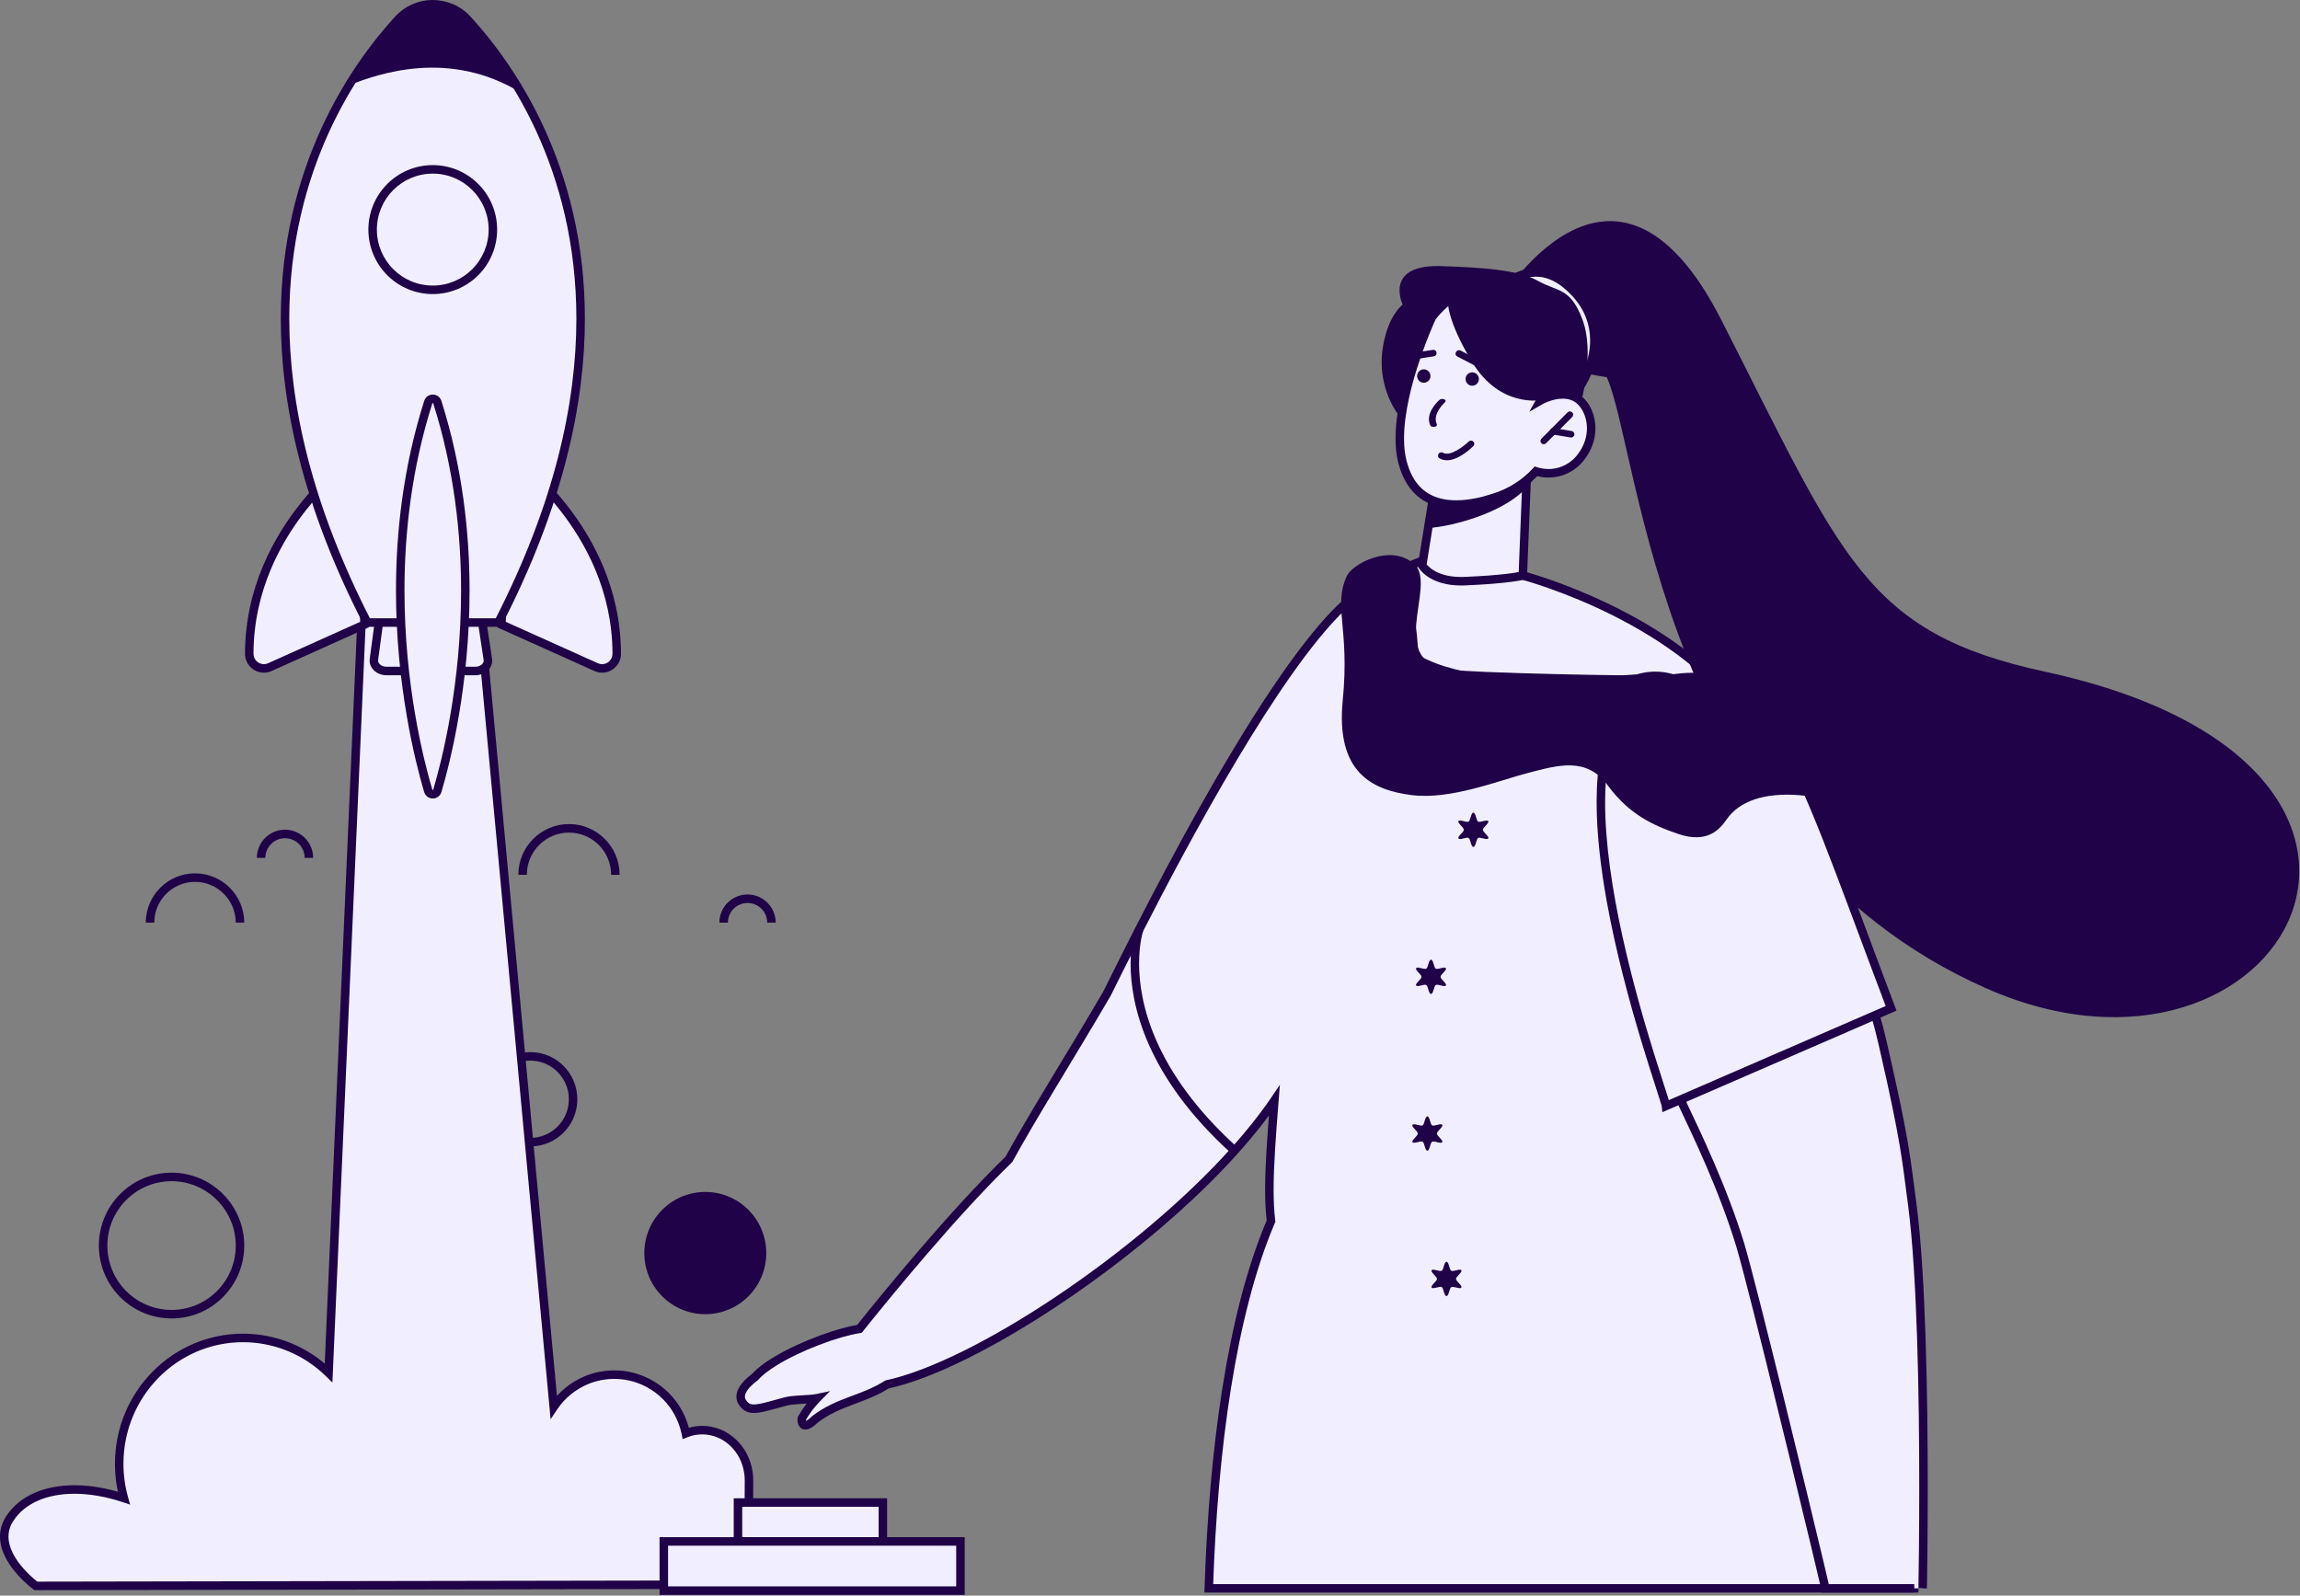 <?xml version="1.0" encoding="UTF-8"?>
<svg xmlns="http://www.w3.org/2000/svg" width="650" height="451" viewBox="0 0 650 451" fill="none">
  <rect x="0" y="0" width="650" height="451" fill="#808080" stroke="none"/>
  <g clip-path="url(#clip0_41_126)">
    <path d="M149.873 321.619V324.025C153.537 324.028 156.869 322.531 159.269 320.122C161.675 317.716 163.165 314.376 163.162 310.7C163.165 307.023 161.675 303.683 159.269 301.277C156.869 298.868 153.537 297.374 149.873 297.374C146.206 297.374 142.874 298.868 140.471 301.277C138.068 303.683 136.578 307.023 136.578 310.7C136.578 314.376 138.068 317.716 140.471 320.122C142.874 322.535 146.206 324.028 149.873 324.025V321.619C146.862 321.619 144.145 320.399 142.169 318.421C140.199 316.443 138.981 313.719 138.981 310.7C138.981 307.68 140.199 304.957 142.169 302.979C144.145 301 146.862 299.78 149.873 299.78C152.882 299.78 155.598 301 157.572 302.979C159.545 304.957 160.762 307.68 160.762 310.7C160.762 313.719 159.545 316.443 157.572 318.421C155.598 320.399 152.882 321.619 149.873 321.619Z" fill="#1F0247"></path>
    <path d="M134.182 262.882C136.594 262.882 138.787 261.901 140.368 260.316C141.949 258.734 142.931 256.533 142.931 254.117C142.931 251.699 141.949 249.5 140.368 247.918C138.787 246.333 136.594 245.352 134.182 245.352V246.553H135.383V197.107H132.98V247.758H134.182C135.938 247.758 137.52 248.469 138.671 249.62C139.822 250.774 140.531 252.356 140.531 254.117C140.531 255.875 139.822 257.457 138.671 258.615C137.52 259.766 135.938 260.476 134.182 260.476V262.882Z" fill="#1F0247"></path>
    <path d="M110.732 197.107V235.533H111.931L111.899 234.332C110.048 234.379 108.376 235.168 107.178 236.401C105.976 237.634 105.236 239.332 105.236 241.188C105.236 243.043 105.976 244.739 107.178 245.971C108.376 247.207 110.048 247.997 111.899 248.044L111.965 245.638C110.754 245.607 109.681 245.097 108.897 244.292C108.113 243.487 107.636 242.396 107.636 241.188C107.636 239.977 108.113 238.889 108.897 238.081C109.681 237.275 110.754 236.769 111.965 236.738L113.132 236.706V197.107H110.732Z" fill="#1F0247"></path>
    <path d="M118.28 231.734V267.952H120.68V231.734" fill="#1F0247"></path>
    <path d="M126.226 224.569V257.206H128.626V224.569" fill="#1F0247"></path>
    <path d="M148.891 247.255C148.891 243.959 150.221 240.983 152.38 238.82C154.538 236.659 157.509 235.325 160.803 235.325C164.094 235.325 167.064 236.659 169.226 238.82C171.381 240.983 172.711 243.959 172.714 247.255H175.114C175.114 243.301 173.511 239.707 170.92 237.118C168.335 234.523 164.749 232.916 160.803 232.919C156.853 232.916 153.268 234.523 150.683 237.118C148.094 239.707 146.488 243.301 146.491 247.255H148.891Z" fill="#1F0247"></path>
    <path d="M74.988 242.48C74.988 240.939 75.609 239.556 76.616 238.546C77.623 237.536 79.007 236.917 80.544 236.917C82.081 236.917 83.461 237.536 84.472 238.546C85.479 239.556 86.097 240.939 86.097 242.48H88.496C88.5 240.282 87.606 238.282 86.169 236.845C84.732 235.404 82.737 234.511 80.544 234.511C78.351 234.511 76.356 235.404 74.919 236.845C73.482 238.282 72.588 240.282 72.588 242.48H74.988Z" fill="#1F0247"></path>
    <path d="M205.707 260.788C205.707 259.247 206.328 257.866 207.335 256.853C208.342 255.847 209.722 255.224 211.262 255.224C212.799 255.224 214.18 255.847 215.19 256.853C216.197 257.866 216.815 259.247 216.815 260.788H219.215C219.215 258.589 218.324 256.589 216.884 255.152C215.45 253.711 213.452 252.818 211.262 252.818C209.069 252.818 207.071 253.711 205.637 255.152C204.198 256.589 203.307 258.589 203.307 260.788H205.707Z" fill="#1F0247"></path>
    <path d="M43.602 260.788C43.602 257.599 44.888 254.724 46.974 252.633C49.06 250.544 51.931 249.255 55.115 249.255C58.299 249.255 61.17 250.544 63.256 252.633C65.342 254.724 66.628 257.599 66.628 260.788H69.028C69.031 256.941 67.469 253.45 64.953 250.931C62.44 248.409 58.955 246.849 55.115 246.849C51.275 246.849 47.79 248.409 45.277 250.931C42.761 253.45 41.199 256.941 41.202 260.788H43.602Z" fill="#1F0247"></path>
    <path d="M62.164 365.763L63.011 366.616C67.02 362.596 69.031 357.319 69.028 352.051C69.031 346.783 67.02 341.502 63.011 337.483C59.005 333.464 53.738 331.451 48.483 331.451C43.232 331.451 37.965 333.464 33.959 337.483C29.946 341.502 27.939 346.783 27.939 352.051C27.939 357.319 29.946 362.596 33.959 366.616C37.965 370.635 43.232 372.651 48.483 372.648C53.738 372.651 59.005 370.635 63.011 366.616L62.164 365.763L61.314 364.914C57.769 368.468 53.133 370.242 48.483 370.242C43.837 370.242 39.201 368.468 35.656 364.914C32.111 361.357 30.342 356.709 30.342 352.051C30.342 347.39 32.111 342.741 35.656 339.184C39.201 335.631 43.837 333.86 48.483 333.857C53.133 333.86 57.769 335.631 61.314 339.184C64.859 342.741 66.628 347.39 66.628 352.051C66.628 356.709 64.859 361.357 61.314 364.914L62.164 365.763Z" fill="#1F0247"></path>
    <path d="M211.67 418.383L211.52 447.89L10.136 448.245C10.136 448.245 -3.294 438.47 2.776 429.183C8.222 420.855 21.065 418.792 35.006 423.418C34.128 420.261 33.686 416.999 33.689 413.725C33.689 394.084 49.352 378.164 68.673 378.164C77.711 378.161 86.392 381.702 92.857 388.03L102.616 165.436H134.859L156.486 397.663C158.76 394.279 161.979 391.647 165.74 390.093C169.499 388.543 173.633 388.137 177.624 388.933C181.611 389.728 185.275 391.691 188.158 394.569C191.038 397.446 193.005 401.117 193.814 405.111C195.285 404.52 196.86 404.215 198.444 404.215C205.048 404.215 210.522 409.401 211.507 416.197C211.614 416.921 211.667 417.65 211.67 418.383Z" fill="#F1EFFF"></path>
    <path d="M211.67 418.383L210.469 418.377L210.324 446.689L10.133 447.041L10.136 448.245L10.842 447.27C10.817 447.255 8.643 445.657 6.522 443.213C5.459 441.993 4.414 440.562 3.648 439.04C2.883 437.514 2.4 435.904 2.4 434.303C2.403 432.841 2.786 431.372 3.78 429.844C5.411 427.35 7.761 425.453 10.7 424.164C13.634 422.874 17.157 422.201 21.053 422.204C25.244 422.204 29.862 422.978 34.63 424.56L36.766 425.271L36.161 423.094C35.317 420.053 34.89 416.911 34.89 413.757V413.725C34.89 404.227 38.674 395.644 44.791 389.423C50.908 383.206 59.344 379.366 68.674 379.366H68.717L68.686 378.529L68.708 379.366H68.717L68.686 378.529L68.708 379.366L68.68 378.284V379.366H68.708L68.68 378.284V379.366C77.401 379.366 85.777 382.784 92.019 388.892L93.939 390.77L103.765 166.638H133.764L155.605 401.129L157.484 398.337C159.623 395.151 162.654 392.669 166.195 391.207C168.554 390.232 171.07 389.738 173.596 389.738C174.863 389.738 176.134 389.864 177.388 390.112C181.143 390.864 184.597 392.71 187.311 395.421C190.025 398.132 191.875 401.585 192.638 405.35L192.923 406.765L194.26 406.227C195.59 405.693 197.011 405.419 198.444 405.419C201.431 405.419 204.154 406.586 206.268 408.542C208.383 410.498 209.866 413.244 210.318 416.37H210.321C210.419 417.037 210.469 417.71 210.469 418.386V418.377L211.67 418.383L212.872 418.38C212.869 417.59 212.809 416.801 212.696 416.021V416.024C212.163 412.354 210.419 409.108 207.896 406.775C205.38 404.438 202.065 403.01 198.444 403.013C196.706 403.013 194.981 403.347 193.366 403.994L193.814 405.111L194.99 404.872C194.134 400.645 192.054 396.761 189.005 393.716C185.956 390.672 182.078 388.596 177.859 387.753C176.447 387.47 175.02 387.332 173.596 387.332C170.757 387.332 167.933 387.889 165.283 388.983C161.302 390.625 157.898 393.411 155.492 396.99L156.486 397.663L157.681 397.55L135.951 164.232H101.465L91.659 387.977L92.857 388.03L93.698 387.168C87.007 380.624 78.028 376.96 68.68 376.96H68.63L68.674 378.164V376.96C58.679 376.96 49.625 381.08 43.081 387.735C36.537 394.386 32.487 403.579 32.491 413.725H33.689L32.491 413.713V413.757C32.491 417.131 32.946 420.49 33.849 423.742L35.007 423.418L35.383 422.277C30.401 420.622 25.539 419.798 21.053 419.795C16.884 419.798 13.038 420.509 9.737 421.959C6.437 423.406 3.68 425.601 1.772 428.523C0.53 430.419 -0.003 432.404 1.37545e-05 434.303C0.003 436.407 0.627 438.389 1.528 440.163C2.877 442.826 4.844 445.062 6.472 446.657C8.1 448.248 9.399 449.195 9.43 449.217L9.747 449.45L212.712 449.091L212.872 418.38L211.67 418.383Z" fill="#1F0247"></path>
    <path d="M249.507 424.683H208.559V435.674H249.507V424.683Z" fill="#F1EFFF"></path>
    <path d="M249.506 424.683V423.481H207.356V436.879H250.704V423.481H249.506V424.683H248.305V434.473H209.756V425.887H249.506V424.683Z" fill="#1F0247"></path>
    <path d="M271.431 435.674H187.6V449.576H271.431V435.674Z" fill="#F1EFFF"></path>
    <path d="M187.6 449.576V450.78H272.633V434.473H186.398V450.78H187.6V449.576H188.801V436.879H270.233V448.374H187.6V449.576Z" fill="#1F0247"></path>
    <path d="M101.955 127.62C101.955 127.62 70.531 148.443 70.443 184.766C70.433 187.772 73.52 189.791 76.256 188.562L103.002 176.532L101.955 127.62Z" fill="#F1EFFF"></path>
    <path d="M101.955 127.62L101.293 126.617C101.227 126.664 93.281 131.929 85.297 141.817C81.307 146.758 77.307 152.859 74.295 160.049C71.284 167.232 69.263 175.51 69.242 184.766V184.753V184.778C69.242 185.539 69.398 186.263 69.681 186.914C70.101 187.889 70.797 188.691 71.651 189.25C72.501 189.81 73.511 190.131 74.571 190.131C75.293 190.131 76.036 189.98 76.749 189.659L104.22 177.302L103.106 125.415L101.293 126.617L101.955 127.62L100.753 127.648L101.785 175.758L75.767 187.464C75.362 187.643 74.963 187.725 74.571 187.725C73.809 187.725 73.069 187.414 72.526 186.885C72.253 186.621 72.034 186.307 71.883 185.954C71.729 185.602 71.641 185.209 71.641 184.778H71.086L71.641 184.781V184.778H71.086L71.641 184.781V184.769C71.663 175.862 73.605 167.914 76.51 160.98C80.864 150.579 87.405 142.471 92.857 136.973C95.583 134.225 98.033 132.127 99.8 130.724C100.681 130.023 101.393 129.495 101.879 129.142C102.121 128.966 102.309 128.834 102.435 128.749C102.497 128.705 102.545 128.674 102.573 128.652L102.607 128.63L102.614 128.627H102.617L101.955 127.62Z" fill="#1F0247"></path>
    <path d="M141.729 176.532L168.476 188.562C171.212 189.791 174.298 187.772 174.292 184.766C174.204 148.443 142.78 127.62 142.78 127.62L141.729 176.532Z" fill="#F1EFFF"></path>
    <path d="M141.729 176.532L141.24 177.63L167.987 189.659C168.696 189.98 169.439 190.131 170.164 190.131C171.575 190.131 172.902 189.562 173.878 188.612C174.367 188.137 174.772 187.562 175.054 186.914C175.337 186.263 175.494 185.539 175.494 184.778H174.6L175.49 184.81L175.494 184.778H174.6L175.49 184.81L175.494 184.788V184.766C175.472 175.51 173.448 167.232 170.437 160.049C165.919 149.267 159.184 140.93 153.578 135.275C147.972 129.624 143.492 126.651 143.442 126.617L141.626 125.415L140.512 177.302L141.24 177.63L141.729 176.532L142.931 176.557L143.979 127.648L142.78 127.62L142.118 128.627H142.122C142.297 128.743 150.061 133.954 157.753 143.556C161.6 148.355 165.427 154.246 168.294 161.143C171.161 168.037 173.072 175.934 173.094 184.769L174.292 184.766L173.094 184.725L173.091 184.778C173.091 185.209 173.006 185.602 172.852 185.954C172.623 186.483 172.24 186.926 171.767 187.238C171.293 187.549 170.735 187.725 170.164 187.725C169.772 187.725 169.37 187.643 168.969 187.464L142.222 175.434L141.729 176.532Z" fill="#1F0247"></path>
    <path d="M134.304 189.656H109.254C107.109 189.656 105.44 188.121 105.678 186.36L107.89 169.921C108.094 168.421 109.634 167.282 111.466 167.282H131.797C133.614 167.282 135.142 168.396 135.374 169.88L137.861 186.322C138.156 188.093 136.469 189.656 134.304 189.656Z" fill="#F1EFFF"></path>
    <path d="M134.304 190.861V188.455H109.255C108.517 188.455 107.884 188.203 107.466 187.854C107.256 187.681 107.103 187.486 107.002 187.291C106.905 187.096 106.855 186.901 106.855 186.697C106.855 186.64 106.858 186.583 106.867 186.524L109.079 170.081C109.107 169.89 109.176 169.704 109.289 169.522C109.462 169.248 109.747 168.987 110.127 168.795C110.503 168.603 110.967 168.484 111.466 168.484H131.797C132.459 168.484 133.055 168.691 133.476 169C133.686 169.15 133.852 169.327 133.968 169.506C134.088 169.688 134.157 169.871 134.188 170.066L136.676 186.511V186.521C136.688 186.59 136.694 186.659 136.694 186.725C136.691 186.923 136.647 187.112 136.547 187.304C136.4 187.593 136.124 187.882 135.735 188.099C135.349 188.316 134.853 188.455 134.304 188.455V190.861C135.571 190.861 136.732 190.442 137.61 189.719C138.05 189.357 138.417 188.917 138.68 188.411C138.944 187.901 139.094 187.326 139.094 186.725C139.094 186.527 139.079 186.326 139.044 186.124L137.861 186.322L139.047 186.14L136.56 169.701V169.695C136.475 169.147 136.268 168.635 135.976 168.188C135.54 167.521 134.922 166.996 134.204 166.638C133.485 166.276 132.663 166.078 131.797 166.078H111.466C110.302 166.081 109.217 166.436 108.357 167.068C107.928 167.386 107.554 167.776 107.266 168.229C106.977 168.682 106.776 169.201 106.701 169.757L104.489 186.2C104.467 186.366 104.455 186.533 104.455 186.697C104.455 187.297 104.605 187.879 104.866 188.389C105.261 189.156 105.888 189.773 106.648 190.197C107.404 190.622 108.301 190.861 109.255 190.861H134.304Z" fill="#1F0247"></path>
    <path d="M112.523 5.531C93.259 26.59 56.263 83.442 103.806 175.956H140.842C188.387 83.442 151.388 26.59 132.121 5.531C126.841 -0.24 117.803 -0.239 112.523 5.531Z" fill="#F1EFFF"></path>
    <path d="M112.523 5.531L111.639 4.718C105.399 11.538 97.334 22.058 90.821 36.286C84.309 50.513 79.355 68.449 79.355 90.059C79.355 114.295 85.582 143.128 102.739 176.51L103.075 177.161H141.573L141.908 176.51C159.065 143.128 165.292 114.295 165.292 90.062C165.292 68.452 160.339 50.513 153.826 36.286C147.313 22.058 139.242 11.537 133.002 4.717C131.556 3.134 129.84 1.951 127.999 1.168C126.16 0.385 124.193 7.37848e-07 122.233 7.37848e-07C118.355 -0.001 114.484 1.606 111.639 4.718L112.523 5.531L113.408 6.344C115.799 3.733 119.011 2.408 122.233 2.407C123.88 2.407 125.527 2.731 127.061 3.384C128.598 4.037 130.022 5.018 131.236 6.344C137.341 13.017 145.259 23.338 151.643 37.29C158.03 51.243 162.889 68.823 162.889 90.062C162.889 113.879 156.778 142.314 139.775 175.406L140.842 175.956V174.755H103.806V175.956L104.875 175.406C87.866 142.311 81.758 113.876 81.755 90.059C81.758 68.82 86.618 51.243 93.001 37.289C99.385 23.338 107.303 13.018 113.408 6.344L112.523 5.531Z" fill="#1F0247"></path>
    <path fill-rule="evenodd" clip-rule="evenodd" d="M121.022 113.678C105.468 162.706 116.94 209.722 121.022 223.528C121.191 224.098 121.715 224.491 122.311 224.491C122.904 224.491 123.428 224.098 123.597 223.528C127.672 209.722 139.144 162.706 123.597 113.678C123.428 113.109 122.904 112.716 122.311 112.716C121.715 112.716 121.191 113.109 121.022 113.678Z" fill="#F1EFFF"></path>
    <path d="M121.022 113.678L119.88 113.313C113.932 132.058 111.909 150.491 111.909 166.908C111.912 193.764 117.317 215.222 119.871 223.868L119.877 223.89L119.874 223.871C120.194 224.95 121.185 225.692 122.311 225.692C123.437 225.692 124.426 224.95 124.749 223.868C127.299 215.222 132.704 193.76 132.704 166.908C132.704 150.491 130.684 132.058 124.739 113.313L123.597 113.678L124.749 113.338C124.426 112.257 123.437 111.514 122.311 111.514C121.185 111.514 120.194 112.257 119.874 113.335L121.022 113.678L122.173 114.024C122.189 113.961 122.248 113.92 122.311 113.92C122.374 113.92 122.43 113.961 122.446 114.021L122.449 114.037L122.452 114.043C128.306 132.501 130.304 150.689 130.304 166.908C130.304 193.437 124.956 214.694 122.446 223.186C122.427 223.245 122.374 223.286 122.311 223.286C122.248 223.286 122.192 223.245 122.173 223.182V223.186C119.664 214.694 114.309 193.44 114.312 166.908C114.309 150.689 116.31 132.501 122.167 114.043L122.17 114.03L122.173 114.024L121.022 113.678Z" fill="#1F0247"></path>
    <path fill-rule="evenodd" clip-rule="evenodd" d="M122.302 81.913C131.688 81.913 139.295 74.293 139.295 64.892C139.295 55.492 131.688 47.87 122.302 47.87C112.915 47.87 105.308 55.492 105.308 64.892C105.308 74.293 112.915 81.913 122.302 81.913Z" fill="#F1EFFF"></path>
    <path d="M122.302 80.712V83.118C127.321 83.118 131.876 81.076 135.167 77.781C138.458 74.484 140.497 69.921 140.493 64.892C140.497 59.863 138.458 55.3 135.167 52.004C131.876 48.708 127.321 46.666 122.302 46.666C117.282 46.666 112.724 48.708 109.437 52.004C106.146 55.3 104.107 59.863 104.107 64.892C104.107 69.921 106.146 74.484 109.437 77.781C112.724 81.076 117.282 83.118 122.302 83.118V80.712C117.935 80.712 113.995 78.941 111.134 76.079C108.273 73.211 106.51 69.264 106.51 64.892C106.51 60.52 108.273 56.573 111.134 53.708C113.995 50.843 117.935 49.072 122.302 49.072C126.665 49.072 130.609 50.843 133.47 53.708C136.327 56.573 138.094 60.52 138.094 64.892C138.094 69.264 136.327 73.211 133.47 76.079C130.609 78.941 126.665 80.712 122.302 80.712Z" fill="#1F0247"></path>
    <path d="M147.263 26.223C142.087 17.305 136.563 10.375 132.03 5.435C126.794 -0.275 117.794 -0.221 112.561 5.492C108.407 10.029 103.423 16.233 98.639 24.101C107.109 20.746 127.029 13.821 147.263 26.223Z" fill="#1F0247"></path>
    <path d="M211.504 366.386C218.233 359.64 218.233 348.704 211.504 341.958C204.775 335.212 193.868 335.212 187.139 341.958C180.41 348.704 180.41 359.64 187.139 366.386C193.868 373.132 204.775 373.132 211.504 366.386Z" fill="#1F0247"></path>
    <path d="M430.362 162.675C430.362 162.675 476.332 174.708 495.139 205.561C513.945 236.411 398.624 219.176 394.643 201.372C390.662 183.564 378.346 168.245 399.653 159.407C420.96 150.57 430.362 162.675 430.362 162.675Z" fill="#F1EFFF"></path>
    <path d="M430.361 162.675L430.057 163.839L430.088 163.845C430.735 164.018 442.226 167.125 455.812 173.947C462.604 177.359 469.92 181.696 476.664 187.043C483.409 192.392 489.58 198.749 494.113 206.187C494.784 207.284 495.261 208.297 495.565 209.222C495.873 210.146 496.011 210.98 496.011 211.731C496.007 212.543 495.854 213.26 495.559 213.933C495.298 214.521 494.925 215.074 494.433 215.606C493.573 216.534 492.328 217.383 490.737 218.109C488.353 219.204 485.2 220.022 481.514 220.553C477.831 221.088 473.612 221.336 469.073 221.336C454.445 221.339 436.497 218.732 421.992 214.801C414.739 212.842 408.342 210.542 403.681 208.118C401.35 206.91 399.455 205.665 398.119 204.454C397.45 203.85 396.923 203.255 396.541 202.692C396.158 202.129 395.923 201.598 395.813 201.107C394.665 195.971 392.855 191.097 391.355 186.58C389.852 182.064 388.673 177.903 388.679 174.283C388.679 172.89 388.849 171.575 389.228 170.333C389.796 168.471 390.822 166.748 392.553 165.106C394.285 163.467 396.735 161.92 400.111 160.52C405.685 158.209 410.369 157.382 414.243 157.382C419.542 157.385 423.337 158.926 425.828 160.451C427.07 161.216 427.983 161.977 428.579 162.536C428.874 162.816 429.094 163.046 429.232 163.2C429.301 163.276 429.351 163.335 429.383 163.373L429.414 163.411L429.417 163.417L429.797 163.112L429.414 163.414L429.417 163.417L429.797 163.112L429.414 163.414L429.665 163.735L430.057 163.839L430.361 162.675L431.309 161.933C431.243 161.851 429.888 160.121 427.08 158.401C424.278 156.677 420.015 154.973 414.243 154.976C410.027 154.976 405.017 155.878 399.195 158.297C396.814 159.284 394.815 160.36 393.153 161.53C390.659 163.282 388.918 165.26 387.82 167.421C386.718 169.585 386.279 171.902 386.279 174.283C386.286 178.416 387.565 182.765 389.078 187.341C390.599 191.911 392.371 196.704 393.473 201.633C393.661 202.479 394.037 203.281 394.555 204.045C395.527 205.476 396.986 206.787 398.834 208.048C402.068 210.247 406.523 212.294 411.793 214.166C419.698 216.968 429.43 219.355 439.481 221.05C449.535 222.745 459.9 223.742 469.073 223.745C473.101 223.742 476.9 223.55 480.347 223.135C485.517 222.509 489.89 221.402 493.103 219.607C494.706 218.704 496.026 217.622 496.961 216.301C497.425 215.641 497.793 214.924 498.037 214.156C498.285 213.389 498.41 212.574 498.41 211.731C498.41 210.684 498.219 209.593 497.843 208.464C497.469 207.331 496.908 206.158 496.161 204.932C491.365 197.063 484.861 190.43 477.825 184.898C467.266 176.598 455.495 170.767 446.354 166.996C437.216 163.225 430.703 161.521 430.666 161.508L430.361 162.675Z" fill="#1F0247"></path>
    <path d="M577.913 189.848C526.983 178.85 520.715 157.64 486.458 90.427C455.762 30.198 423.118 86.156 423.118 86.156C423.118 86.156 421.436 94.644 436.701 102.019C440.529 103.866 446.925 105.492 454.099 106.624C463.529 127.674 469.248 238.794 561.459 279.403C645.3 316.323 701.535 216.543 577.913 189.848Z" fill="#1F0247"></path>
    <path d="M409.214 103.573C409.214 103.573 426.067 61.785 445.369 83.001C461.465 100.787 436.485 128.145 422.054 120.349C407.627 112.552 409.214 103.573 409.214 103.573Z" fill="#F1EFFF"></path>
    <path d="M409.214 103.573L410.328 104.023L410.334 104.007C410.478 103.652 413.192 97.066 417.543 90.647C419.714 87.439 422.299 84.275 425.122 81.96C426.531 80.8 427.999 79.856 429.495 79.205C430.992 78.554 432.513 78.196 434.066 78.196C435.669 78.196 437.316 78.573 439.054 79.457C440.786 80.344 442.605 81.746 444.484 83.813L444.481 83.81C446.228 85.741 447.449 87.766 448.236 89.842C449.027 91.918 449.384 94.047 449.384 96.179C449.384 99.211 448.653 102.258 447.386 105.127C445.482 109.426 442.36 113.313 438.79 116.087C437.005 117.477 435.111 118.588 433.216 119.345C431.318 120.107 429.42 120.512 427.619 120.512C425.847 120.509 424.172 120.125 422.625 119.289C416.862 116.175 413.822 112.93 412.201 110.244C410.582 107.558 410.365 105.407 410.362 104.391C410.362 104.167 410.375 104.001 410.384 103.897C410.387 103.847 410.394 103.809 410.397 103.79V103.774L409.901 103.696L410.397 103.784V103.774L409.901 103.696L410.397 103.784L409.214 103.573L408.031 103.362C408.022 103.422 407.962 103.787 407.962 104.391C407.959 105.759 408.276 108.391 410.146 111.489C412.016 114.59 415.422 118.135 421.486 121.409C423.403 122.447 425.496 122.918 427.619 122.918C430.499 122.915 433.432 122.063 436.218 120.607C440.393 118.418 444.252 114.87 447.1 110.599C449.946 106.325 451.781 101.312 451.784 96.179C451.784 93.773 451.379 91.348 450.479 88.986C449.582 86.624 448.195 84.332 446.26 82.193L446.257 82.19C444.227 79.957 442.188 78.359 440.142 77.312C438.1 76.268 436.052 75.787 434.066 75.79C432.112 75.79 430.226 76.249 428.457 77.032C425.354 78.406 422.575 80.743 420.112 83.445C416.423 87.499 413.44 92.399 411.36 96.299C409.283 100.195 408.113 103.095 408.1 103.123L408.053 103.24L408.031 103.362L409.214 103.573Z" fill="#1F0247"></path>
    <path d="M395.951 118.308C393.67 115.373 392.042 111.996 391.176 108.391C390.317 104.787 390.238 101.041 390.944 97.406C392.519 88.835 396.415 86.109 396.415 86.109C396.415 86.109 390.712 74.305 408.154 75.249C418.127 75.595 428.987 76.192 434.653 79.388C440.318 82.583 443.782 81.161 447.235 90.376C450.689 99.591 446.925 113.235 446.925 113.235L395.951 118.308Z" fill="#1F0247"></path>
    <path d="M540.993 448.934H341.62C342.89 409.753 348.051 371.217 359.206 345.138C358.183 336.826 358.987 325.717 360.154 311.042C356.994 315.691 353.199 320.449 348.91 325.227C321.931 355.296 275.669 385.91 250.679 391.301C243.922 395.632 236.923 396.059 230.263 401.208C226.455 404.941 226.446 401.208 226.631 400.881C227.804 398.799 229.253 396.887 230.928 395.185C228.914 395.613 224.246 395.556 222.364 396.037C215.193 397.88 212.112 399.333 210.152 396.833C209.967 396.616 209.803 396.374 209.653 396.103C209.543 395.905 209.455 395.71 209.414 395.503V395.49C208.781 393.254 211.24 390.757 213.342 389.228C218.292 383.577 234.172 376.975 242.89 375.591C250.802 365.694 269.508 342.804 285.137 327.67C291.414 316.115 302.243 298.965 312.68 281.127C312.778 281.061 316.316 273.73 321.919 262.763C335.305 236.536 360.542 189.565 379.045 171.736C383.114 167.82 386.847 165.31 390.069 164.732C390.015 165.244 389.971 165.757 389.94 166.26C389.579 172.207 390.972 176.931 393.814 180.63L393.868 180.693C403.9 193.723 431.719 194.201 462.798 191.792C466.218 190.744 469.568 190.807 472.856 191.801H472.865C475.739 192.663 478.546 194.223 481.288 196.352C486.731 200.563 491.866 206.979 496.613 214.483C498.649 217.713 500.619 221.141 502.501 224.686C504.926 229.246 507.213 234.005 509.346 238.772C509.967 240.156 510.576 241.531 511.162 242.918C520.63 264.923 526.659 285.819 527.422 286.92C527.51 287.26 527.597 287.587 527.682 287.923C541.429 340.48 542.887 404.878 540.993 448.934Z" fill="#F1EFFF"></path>
    <path d="M540.993 448.934V447.729H341.62V448.934L342.818 448.972C343.452 429.422 345.058 410.039 347.891 392.314C350.724 374.588 354.786 358.517 360.307 345.613L360.436 345.314L360.395 344.99C360.075 342.386 359.937 339.474 359.937 336.237C359.937 329.394 360.558 321.097 361.349 311.14L361.707 306.614L359.159 310.366C356.041 314.958 352.277 319.676 348.016 324.422C334.621 339.357 316.37 354.485 298.382 366.518C289.388 372.538 280.46 377.784 272.244 381.853C264.031 385.923 256.524 388.813 250.429 390.125L250.218 390.172L250.033 390.288C246.802 392.361 243.464 393.525 240.014 394.823C236.569 396.119 233.012 397.563 229.533 400.255L229.476 400.299L229.426 400.349C228.849 400.915 228.388 401.268 228.068 401.456C227.911 401.551 227.788 401.601 227.71 401.626C227.672 401.639 227.644 401.645 227.628 401.648L227.613 401.651V401.972L227.792 401.717C227.735 401.67 227.625 401.648 227.613 401.651V401.972L227.792 401.717L227.616 401.966L227.839 401.761L227.792 401.717L227.616 401.966L227.839 401.761L227.741 401.853L227.854 401.777L227.839 401.761L227.741 401.853L227.854 401.777L227.848 401.768C227.836 401.746 227.81 401.673 227.795 401.588C227.779 401.5 227.77 401.4 227.77 401.321C227.77 401.265 227.773 401.217 227.776 401.214L227.644 401.195L227.773 401.22L227.776 401.214L227.644 401.195L227.773 401.22L227.189 401.104L227.757 401.283C227.77 401.246 227.773 401.23 227.773 401.22L227.189 401.104L227.757 401.283L226.819 400.991L227.672 401.478C227.729 401.375 227.745 401.321 227.757 401.283L226.819 400.991L227.672 401.478L227.676 401.472C228.795 399.484 230.179 397.66 231.782 396.031L234.586 393.182L230.681 394.009C230.273 394.097 229.633 394.172 228.905 394.232C227.814 394.323 226.508 394.383 225.288 394.468C224.676 394.512 224.087 394.559 223.544 394.622C223.001 394.685 222.509 394.757 222.066 394.871C219.83 395.446 217.995 395.981 216.504 396.361C215.011 396.748 213.863 396.965 213.054 396.962C212.552 396.962 212.197 396.887 211.909 396.758C211.623 396.629 211.375 396.44 211.096 396.091L211.084 396.072L211.068 396.053C210.939 395.902 210.82 395.729 210.701 395.515V395.519C210.626 395.38 210.594 395.295 210.588 395.254L209.415 395.503H210.613V395.324L210.569 395.163C210.531 395.031 210.513 394.899 210.513 394.754C210.513 394.462 210.591 394.116 210.77 393.726C211.033 393.144 211.517 392.487 212.109 391.873C212.699 391.257 213.392 390.678 214.045 390.203L214.155 390.125L214.243 390.024C215.347 388.757 217.191 387.326 219.453 385.932C222.844 383.835 227.174 381.787 231.443 380.149C235.713 378.51 239.938 377.277 243.075 376.78L243.537 376.705L243.825 376.343C247.775 371.402 254.422 363.216 262.026 354.381C269.634 345.547 278.201 336.061 285.972 328.535L286.103 328.409L286.191 328.246C289.313 322.503 293.582 315.335 298.375 307.379C303.172 299.418 308.493 290.666 313.716 281.734L312.681 281.127L313.346 282.127C313.437 282.067 313.484 282.023 313.521 281.985C313.59 281.916 313.619 281.878 313.64 281.85C313.684 281.794 313.7 281.765 313.716 281.74C313.744 281.693 313.763 281.661 313.782 281.624C313.857 281.488 313.96 281.284 314.114 280.985C314.638 279.941 315.702 277.787 317.21 274.758C318.722 271.729 320.68 267.83 322.989 263.313C329.674 250.211 339.32 231.932 349.594 214.719C354.73 206.111 360.025 197.774 365.176 190.49C370.324 183.206 375.34 176.972 379.876 172.604C381.872 170.685 383.77 169.125 385.523 167.993C387.28 166.861 388.889 166.166 390.282 165.917L390.069 164.732L388.877 164.606C388.82 165.134 388.776 165.663 388.742 166.182L388.739 166.197L388.742 166.188C388.701 166.826 388.682 167.452 388.682 168.065C388.682 170.726 389.043 173.167 389.749 175.384C390.455 177.601 391.506 179.595 392.861 181.363L392.876 181.382L392.945 181.467L393.868 180.693L392.917 181.429C394.834 183.917 397.34 185.951 400.311 187.599C404.772 190.068 410.281 191.688 416.568 192.704C422.854 193.72 429.925 194.128 437.514 194.128C445.507 194.128 454.074 193.676 462.893 192.99L463.024 192.981L463.15 192.94C464.718 192.462 466.255 192.235 467.783 192.235C469.367 192.235 470.939 192.477 472.508 192.952L472.677 193.006H472.865V191.801L472.523 192.955C475.218 193.764 477.9 195.242 480.554 197.302L480.557 197.305C485.825 201.375 490.9 207.69 495.6 215.128C497.617 218.33 499.571 221.729 501.441 225.252C503.853 229.784 506.128 234.517 508.251 239.263C508.869 240.647 509.475 242.015 510.058 243.389L510.061 243.396C514.776 254.356 518.641 265.056 521.424 273.151C522.814 277.199 523.934 280.595 524.755 283.055C525.166 284.288 525.502 285.285 525.762 286.02C525.894 286.388 526.007 286.69 526.104 286.936C526.155 287.062 526.202 287.168 526.249 287.272C526.302 287.376 526.343 287.467 526.437 287.606L527.422 286.92L526.261 287.219C526.349 287.565 526.437 287.892 526.522 288.225V288.228C537.222 329.127 540.463 377.34 540.46 417.443C540.46 428.671 540.209 439.263 539.795 448.881L540.993 448.934L542.191 448.984C542.609 439.332 542.863 428.708 542.863 417.443C542.859 377.208 539.625 328.843 528.846 287.618V287.621C528.758 287.279 528.671 286.951 528.586 286.621L528.533 286.41L528.41 286.234L527.996 286.521L528.438 286.282C528.438 286.282 528.432 286.269 528.41 286.234L527.996 286.521L528.438 286.282C528.438 286.278 528.413 286.234 528.385 286.165C528.325 286.03 528.238 285.803 528.131 285.511C527.729 284.41 527.058 282.379 526.158 279.671C523.45 271.541 518.638 257.25 512.267 242.44V242.446C511.674 241.049 511.062 239.666 510.441 238.279C508.298 233.492 506.002 228.711 503.558 224.12H503.561C501.664 220.55 499.681 217.1 497.626 213.842C492.836 206.265 487.638 199.749 482.022 195.399H482.026C479.193 193.204 476.26 191.565 473.21 190.65L473.041 190.597H472.856V191.801L473.201 190.65C471.425 190.112 469.615 189.826 467.783 189.826C466.017 189.826 464.235 190.093 462.45 190.641L462.798 191.792L462.707 190.59C453.927 191.273 445.416 191.719 437.514 191.719C427.513 191.723 418.481 190.999 411.134 189.144C407.464 188.219 404.214 187.011 401.472 185.492C398.73 183.97 396.5 182.143 394.818 179.96L394.803 179.941L394.734 179.859L393.814 180.63L394.765 179.894C393.573 178.343 392.66 176.611 392.036 174.654C391.415 172.695 391.082 170.509 391.082 168.065C391.082 167.502 391.101 166.924 391.135 166.333V166.339C391.167 165.851 391.211 165.354 391.264 164.861L391.433 163.266L389.859 163.549C388.03 163.879 386.16 164.725 384.228 165.971C382.292 167.219 380.291 168.871 378.214 170.868V170.871C373.499 175.412 368.423 181.74 363.219 189.096C355.414 200.129 347.342 213.483 339.954 226.544C332.569 239.603 325.878 252.368 320.853 262.216C318.048 267.704 315.761 272.283 314.161 275.497C313.361 277.101 312.737 278.369 312.304 279.233C312.088 279.664 311.921 279.998 311.808 280.218C311.752 280.328 311.711 280.41 311.686 280.454L311.674 280.476L311.67 280.479L312.182 280.775L311.689 280.451L311.67 280.479L312.182 280.775L311.689 280.451L312.583 281.042L311.743 280.378C311.711 280.416 311.699 280.435 311.689 280.451L312.583 281.042L311.743 280.378L312.655 281.099L311.815 280.293C311.78 280.331 311.758 280.356 311.743 280.378L312.655 281.099L311.815 280.293L312.674 281.117L312.016 280.124C311.899 280.205 311.852 280.256 311.815 280.293L312.674 281.117L312.016 280.124L311.786 280.278L311.645 280.517C306.435 289.427 301.12 298.17 296.321 306.133C291.524 314.1 287.242 321.283 284.083 327.095L285.137 327.67L284.303 326.805C276.444 334.417 267.846 343.94 260.21 352.809C252.578 361.675 245.914 369.883 241.952 374.837L242.89 375.591L242.702 374.403C240.434 374.764 237.758 375.45 234.922 376.365C230.671 377.74 226.063 379.63 222.016 381.727C219.993 382.775 218.111 383.876 216.482 384.998C214.851 386.121 213.468 387.263 212.439 388.436L213.342 389.228L212.636 388.253C211.639 388.983 210.563 389.908 209.694 390.983C209.258 391.521 208.875 392.1 208.586 392.726C208.301 393.348 208.113 394.031 208.113 394.754C208.113 395.106 208.16 395.465 208.257 395.82L209.415 395.49H208.213V395.629L208.238 395.748C208.317 396.126 208.464 396.431 208.602 396.688H208.605C208.79 397.019 208.997 397.33 209.239 397.613L210.152 396.833L209.211 397.578C209.678 398.179 210.262 398.66 210.93 398.956C211.595 399.255 212.316 399.368 213.054 399.368C214.255 399.365 215.541 399.088 217.097 398.695C218.65 398.296 220.467 397.767 222.662 397.201L222.659 397.204C223.014 397.11 223.622 397.025 224.325 396.959C225.385 396.858 226.681 396.795 227.908 396.717C228.523 396.676 229.119 396.635 229.671 396.578C230.223 396.522 230.728 396.459 231.176 396.365L230.929 395.185L230.075 394.339C228.325 396.116 226.813 398.11 225.586 400.29L225.589 400.283C225.539 400.368 225.514 400.431 225.492 400.488C225.458 400.585 225.439 400.661 225.423 400.73C225.382 400.934 225.37 401.11 225.37 401.321C225.37 401.538 225.389 401.774 225.436 402.032C225.47 402.224 225.523 402.428 225.608 402.639C225.734 402.95 225.934 403.296 226.28 403.586C226.452 403.73 226.659 403.853 226.891 403.935C227.12 404.02 227.368 404.057 227.613 404.057C227.901 404.057 228.187 404.004 228.463 403.913C228.877 403.774 229.282 403.554 229.711 403.252C230.141 402.95 230.599 402.563 231.104 402.07L230.264 401.208L230.998 402.161C234.176 399.705 237.447 398.359 240.857 397.075C244.261 395.789 247.803 394.575 251.329 392.317L250.68 391.301L250.934 392.477C257.33 391.097 264.975 388.137 273.307 384.011C285.802 377.821 299.828 368.999 313.283 358.888C326.738 348.78 339.615 337.385 349.801 326.032C354.118 321.22 357.952 316.424 361.145 311.722L360.154 311.043L358.955 310.948C358.165 320.912 357.537 329.249 357.537 336.237C357.537 339.543 357.679 342.55 358.014 345.286L359.206 345.138L358.102 344.666C352.468 357.838 348.377 374.076 345.522 391.933C342.668 409.788 341.058 429.265 340.418 448.893L340.378 450.135H542.144L542.191 448.984L540.993 448.934Z" fill="#1F0247"></path>
    <path d="M540.993 448.934H515.821C515.79 448.736 515.755 448.531 515.711 448.324C515.288 445.965 496.233 366.895 491.835 351.96C486.85 335.668 479.591 320.71 474.923 310.813C473.562 307.935 472.432 305.479 471.635 303.548C468.109 294.962 474.239 235.706 474.239 235.706L481.746 236.36L507.429 238.609L509.346 238.772L509.663 238.804C509.663 238.804 510.933 241.018 512.916 244.839C517.248 253.227 524.962 269.364 530.001 286.92C530.753 289.527 531.437 292.169 532.049 294.82C538.643 323.45 538.696 327.727 540.438 340.568C544.431 371.28 543.593 435.973 543.364 448.934" fill="#F1EFFF"></path>
    <path d="M540.993 447.729H515.821V448.934L517.004 448.736C516.973 448.547 516.938 448.321 516.888 448.075L515.712 448.324L516.894 448.11C516.872 447.994 516.841 447.846 516.791 447.619C516.6 446.754 516.154 444.845 515.508 442.125C513.246 432.599 508.553 413.153 503.957 394.499C501.658 385.174 499.383 376.047 497.451 368.455C495.518 360.863 493.928 354.818 492.987 351.617L492.984 351.61V351.604C490.474 343.402 487.397 335.552 484.363 328.51C481.329 321.471 478.34 315.241 476.009 310.3C474.651 307.426 473.524 304.982 472.746 303.089C472.599 302.736 472.445 302.164 472.314 301.441C472.119 300.352 471.972 298.912 471.881 297.217C471.786 295.522 471.743 293.569 471.743 291.43C471.743 281.501 472.665 267.584 473.587 256.168C474.048 250.459 474.509 245.374 474.855 241.716C475.027 239.886 475.171 238.414 475.275 237.398C475.325 236.892 475.363 236.499 475.391 236.234C475.416 235.967 475.432 235.829 475.432 235.829L474.24 235.706L474.133 236.904L481.643 237.558L507.326 239.807H507.329L509.234 239.971L509.538 240.002L509.663 238.804L508.622 239.405L508.634 239.43C508.776 239.675 510.002 241.829 511.85 245.393V245.39C516.16 253.737 523.846 269.82 528.85 287.253C529.593 289.842 530.274 292.462 530.879 295.091C534.173 309.394 535.83 317.597 536.881 323.815C537.928 330.029 538.377 334.288 539.249 340.729V340.722C540.548 350.698 541.338 364.367 541.8 378.67C542.261 392.974 542.396 407.923 542.396 420.503C542.396 433.791 542.245 444.44 542.167 448.912L544.566 448.956C544.645 444.471 544.799 433.809 544.799 420.503C544.799 407.904 544.66 392.933 544.196 378.592C543.735 364.247 542.945 350.535 541.63 340.411L541.627 340.405C540.761 334.004 540.309 329.702 539.246 323.412C538.186 317.125 536.517 308.876 533.216 294.55C532.602 291.877 531.911 289.213 531.155 286.587C526.08 268.908 518.334 252.718 513.983 244.286L513.98 244.283C511.991 240.446 510.708 238.216 510.702 238.203L510.394 237.672L509.456 237.574L507.533 237.407L507.537 237.411L481.85 235.162L473.167 234.404L473.044 235.58C473.044 235.586 472.119 244.528 471.194 255.973C470.271 267.424 469.343 281.366 469.343 291.43C469.343 294.327 469.418 296.902 469.6 299.028C469.688 300.088 469.804 301.038 469.951 301.865C470.102 302.696 470.281 303.4 470.529 304.007C471.338 305.976 472.477 308.442 473.838 311.329C476.175 316.282 479.149 322.478 482.161 329.466C485.169 336.451 488.215 344.223 490.687 352.312L491.836 351.96L490.684 352.299C491.227 354.142 492.005 357.007 492.946 360.596C496.24 373.167 501.551 394.66 506.078 413.26C508.343 422.56 510.413 431.136 511.941 437.517C512.703 440.71 513.331 443.352 513.779 445.257C514.005 446.21 514.184 446.978 514.313 447.541C514.375 447.821 514.429 448.047 514.466 448.22C514.501 448.387 514.526 448.509 514.532 448.538L514.538 448.569C514.573 448.739 514.604 448.928 514.639 449.132L514.805 450.135H540.993V447.729Z" fill="#1F0247"></path>
    <path d="M470.814 312.602C470.353 308.571 428.953 199.258 471.893 191.943C500.917 186.999 507.226 213.055 534.437 284.998L470.814 312.602Z" fill="#F1EFFF"></path>
    <path d="M470.814 312.602L472.006 312.464C471.981 312.272 471.946 312.121 471.896 311.923C471.802 311.552 471.655 311.052 471.454 310.404C470.704 307.982 469.22 303.523 467.407 297.676C464.687 288.911 461.236 277.044 458.469 264.436C455.699 251.827 453.616 238.467 453.62 226.765C453.62 222.321 453.918 218.119 454.586 214.294C455.587 208.552 457.415 203.674 460.245 200.057C461.66 198.245 463.319 196.742 465.274 195.575C467.228 194.408 469.481 193.575 472.094 193.128C474.308 192.751 476.376 192.562 478.311 192.562C481.163 192.562 483.729 192.971 486.11 193.798C488.193 194.525 490.138 195.572 492.008 196.975C495.277 199.428 498.313 202.982 501.315 207.762C505.82 214.927 510.231 224.827 515.301 237.687C520.373 250.551 526.108 266.377 533.314 285.423L534.437 284.998L533.96 283.891L470.337 311.498L470.814 312.602L471.291 313.706L535.964 285.646L535.557 284.571C529.289 267.999 524.131 253.859 519.542 241.958C516.097 233.03 512.976 225.362 509.942 218.861C507.665 213.989 505.438 209.775 503.154 206.18C499.731 200.79 496.174 196.78 492.111 194.11C490.085 192.776 487.933 191.782 485.64 191.128C483.343 190.471 480.909 190.156 478.311 190.156C476.219 190.156 474.02 190.361 471.692 190.757C467.856 191.408 464.606 192.855 461.933 194.959C459.928 196.538 458.253 198.475 456.876 200.695C454.805 204.029 453.4 207.992 452.503 212.395C451.606 216.798 451.22 221.644 451.22 226.765C451.22 235.561 452.362 245.169 454.068 254.689C456.634 268.962 460.477 283.036 463.711 293.792C465.327 299.17 466.789 303.721 467.862 307.045C468.395 308.706 468.834 310.061 469.142 311.055C469.295 311.549 469.418 311.955 469.499 312.256C469.543 312.404 469.575 312.527 469.593 312.615C469.606 312.659 469.612 312.694 469.615 312.716L469.622 312.741V312.744L469.822 312.716L469.622 312.738V312.744L469.822 312.716L469.622 312.738L469.804 314.351L471.291 313.706L470.814 312.602Z" fill="#1F0247"></path>
    <path d="M252.788 390.593C251.643 390.996 250.924 391.225 250.739 391.279C251.131 391.115 251.524 390.974 251.916 390.832C252.22 390.757 252.502 390.678 252.788 390.593Z" fill="#F58D7D"></path>
    <path d="M399.706 185.517C388.66 178.84 389.018 169.446 390.075 164.732C395.038 164.153 398.454 168.933 399.389 181.448C399.489 182.813 399.596 184.174 399.706 185.517Z" fill="#F1EFFF"></path>
    <path d="M399.706 185.517L400.327 184.486C396.378 182.096 394.022 179.406 392.623 176.752C391.224 174.098 390.781 171.453 390.781 169.141C390.781 167.553 390.991 166.131 391.245 164.996L390.075 164.732L390.213 165.927C390.433 165.902 390.649 165.889 390.856 165.889C391.776 165.892 392.554 166.125 393.303 166.631C393.865 167.015 394.411 167.572 394.928 168.349C395.706 169.509 396.412 171.16 396.971 173.349C397.529 175.538 397.949 178.259 398.194 181.536V181.533C398.291 182.904 398.401 184.272 398.511 185.615L399.706 185.517L400.901 185.42C400.795 184.077 400.685 182.718 400.588 181.36V181.356C400.362 178.35 399.995 175.765 399.49 173.56C399.113 171.909 398.655 170.471 398.119 169.229C397.309 167.37 396.309 165.939 395.076 164.955C394.458 164.464 393.787 164.09 393.074 163.845C392.362 163.599 391.616 163.483 390.856 163.483C390.552 163.483 390.245 163.502 389.937 163.537L389.09 163.634L388.905 164.467C388.617 165.744 388.381 167.342 388.381 169.141C388.378 171.758 388.886 174.818 390.499 177.875C392.105 180.935 394.812 183.967 399.085 186.546L401.093 187.76L400.901 185.42L399.706 185.517Z" fill="#1F0247"></path>
    <path d="M431.387 136.64L430.361 162.675C430.361 162.675 426.484 163.741 413.967 164.26C404.697 164.65 401.914 159.807 401.914 159.807L404.882 141.402L427.575 137.376L431.387 136.64Z" fill="#F1EFFF"></path>
    <path d="M431.387 136.64L430.189 136.593L429.163 162.625L430.361 162.675L430.044 161.514L430.214 162.137L430.048 161.511L430.044 161.514L430.214 162.137L430.048 161.511C430.048 161.511 429.988 161.527 429.859 161.558C428.956 161.763 424.649 162.615 413.917 163.059C413.575 163.071 413.239 163.081 412.916 163.081C408.91 163.077 406.419 162.03 404.913 161.039C404.16 160.542 403.655 160.055 403.345 159.706C403.188 159.533 403.081 159.391 403.019 159.303C402.987 159.259 402.968 159.228 402.956 159.212L402.95 159.196L402.485 159.479L402.956 159.209L402.95 159.196L402.485 159.479L402.956 159.209L401.914 159.807L403.1 159.998L405.93 142.436L427.795 138.559L431.616 137.82L431.387 136.64L431.161 135.458L427.356 136.193L403.831 140.367L400.663 160.039L400.873 160.407C400.945 160.53 401.704 161.804 403.593 163.049C405.481 164.298 408.49 165.49 412.916 165.486C413.274 165.486 413.641 165.477 414.017 165.461C426.594 164.942 430.546 163.87 430.681 163.832L431.525 163.599L432.648 135.171L431.161 135.458L431.387 136.64Z" fill="#1F0247"></path>
    <path d="M434.599 132.272C434.48 132.973 434.248 133.649 433.915 134.275C428.733 144.629 409.49 148.918 404.113 149.195L405.795 138.842L434.599 132.272Z" fill="#1F0247"></path>
    <path d="M399.653 159.407C406.607 165.49 390.339 188.298 411.479 189.505C432.617 190.713 468.894 191.043 474.042 191.043C481.891 191.043 492.936 191.993 498.614 202.133C503 210.058 510.633 216.612 512.938 225.375C512.938 225.375 495.182 221.405 488.024 231.511C486.198 234.127 482.785 238.609 474.243 235.7C466.939 233.212 460.348 230.098 454.344 221.956C448.337 213.81 440.249 216.301 431.98 218.424C423.711 220.547 409.926 226.164 398.846 224.72C387.763 223.274 377.448 218.333 379.475 197.871C381.501 177.406 376.658 171.349 380.651 162.747C382.151 159.514 392.886 153.491 399.653 159.407Z" fill="#1F0247"></path>
    <path d="M404.725 89.549C404.725 89.549 392.51 115.628 396.334 130.526C400.158 145.424 413.801 143.421 421.995 140.751C426.634 139.367 430.81 136.766 434.082 133.218C436.381 133.954 438.853 133.954 441.153 133.218C443.449 132.467 445.451 131.023 446.878 129.086C452.104 122.185 449.196 114.074 444.886 112.131C440.572 110.187 435.359 113.178 435.359 113.178L439.578 105.62C439.578 105.62 423.488 66.229 404.725 89.549Z" fill="#F1EFFF"></path>
    <path d="M404.725 89.549L403.64 89.037C403.627 89.065 401.328 93.971 399.022 100.774C397.871 104.174 396.716 108.048 395.847 112.03C394.978 116.015 394.392 120.103 394.392 123.953C394.392 126.365 394.621 128.683 395.17 130.825C395.803 133.294 396.707 135.357 397.827 137.058C399.505 139.615 401.682 141.336 404.063 142.383C406.444 143.43 409.01 143.82 411.542 143.823C415.448 143.82 419.287 142.899 422.365 141.895L421.995 140.751L422.337 141.905C427.183 140.458 431.544 137.741 434.963 134.033L434.082 133.218L433.718 134.363C434.985 134.769 436.303 134.973 437.617 134.973C438.935 134.973 440.249 134.769 441.517 134.363L441.526 134.36C444.058 133.533 446.266 131.941 447.844 129.803L446.878 129.086L447.835 129.815C449.984 126.979 450.884 123.896 450.881 121.072C450.881 118.776 450.3 116.65 449.331 114.902C448.362 113.156 447.006 111.772 445.378 111.033C444.133 110.473 442.847 110.269 441.639 110.269C439.779 110.272 438.088 110.741 436.842 111.197C435.6 111.656 434.803 112.109 434.762 112.134L435.359 113.178L436.406 113.766L440.908 105.699L440.688 105.164C440.666 105.117 438.254 99.198 434.151 93.213C432.099 90.219 429.624 87.203 426.766 84.895C425.336 83.74 423.805 82.762 422.173 82.067C420.542 81.372 418.807 80.963 417.004 80.963C414.864 80.963 412.643 81.542 410.431 82.816C408.217 84.09 406.005 86.043 403.79 88.791L403.699 88.904L403.64 89.037L404.725 89.549L405.66 90.304C407.73 87.728 409.735 85.989 411.623 84.904C413.518 83.819 415.294 83.372 417.004 83.369C418.447 83.372 419.852 83.693 421.235 84.281C423.651 85.31 425.976 87.162 428.068 89.398C431.214 92.751 433.834 96.94 435.647 100.277C436.554 101.947 437.263 103.403 437.743 104.438C437.981 104.957 438.163 105.369 438.285 105.652C438.345 105.793 438.392 105.9 438.423 105.973C438.439 106.007 438.449 106.036 438.455 106.051L438.464 106.07V106.077L439.578 105.62L438.53 105.032L432.196 116.377L435.955 114.222L435.691 113.763L435.951 114.222H435.955L435.691 113.763L435.951 114.222C435.955 114.222 436.657 113.823 437.721 113.436C438.784 113.046 440.212 112.675 441.639 112.678C442.583 112.678 443.521 112.835 444.393 113.228C445.429 113.691 446.473 114.688 447.235 116.068C447.998 117.449 448.484 119.188 448.481 121.072C448.478 123.393 447.759 125.931 445.921 128.359L445.918 128.365L445.912 128.372C444.635 130.105 442.84 131.4 440.779 132.073L440.789 132.07C439.757 132.401 438.687 132.567 437.617 132.567C436.547 132.567 435.478 132.401 434.449 132.07L433.721 131.838L433.2 132.401C430.076 135.788 426.085 138.276 421.653 139.6L421.637 139.603L421.624 139.609C418.694 140.562 415.065 141.417 411.542 141.414C410.017 141.414 408.518 141.257 407.097 140.892C404.964 140.339 403.019 139.332 401.372 137.656C399.731 135.976 398.363 133.602 397.494 130.224C397.008 128.334 396.792 126.211 396.792 123.953C396.792 120.349 397.347 116.411 398.191 112.546C399.455 106.746 401.365 101.107 402.956 96.934C403.753 94.846 404.468 93.122 404.982 91.924C405.243 91.323 405.45 90.855 405.594 90.537C405.663 90.38 405.72 90.257 405.757 90.178C405.776 90.137 405.789 90.106 405.798 90.087L405.811 90.059L404.725 89.549Z" fill="#1F0247"></path>
    <path d="M435.334 113.096C435.334 113.096 423.883 115.213 416.141 102.501C408.399 89.788 409.186 84.624 409.186 84.624L401.074 97.519C401.074 97.519 399.439 88.477 403.151 82.772C406.859 77.067 410.579 78.331 410.579 78.331L435.672 84.91L442 105.045L435.334 113.096Z" fill="#1F0247"></path>
    <path d="M405.142 120.654C405.23 120.666 405.321 120.666 405.409 120.654C405.525 120.632 405.638 120.597 405.732 120.553C405.829 120.509 405.908 120.449 405.964 120.387C406.024 120.32 406.058 120.245 406.071 120.169C406.093 120.097 406.093 120.022 406.071 119.949C404.656 116.927 408.386 113.703 408.386 113.669C408.458 113.606 408.505 113.533 408.527 113.458C408.555 113.386 408.555 113.31 408.527 113.235C408.511 113.162 408.471 113.09 408.399 113.027C408.333 112.961 408.245 112.904 408.144 112.864C407.947 112.775 407.699 112.741 407.461 112.763C407.225 112.785 407.012 112.867 406.868 112.983C406.683 113.134 402.557 116.697 404.226 120.258C404.292 120.371 404.414 120.471 404.574 120.544C404.741 120.619 404.938 120.657 405.142 120.654Z" fill="#1F0247"></path>
    <path d="M436.262 125.557C436.513 125.554 436.755 125.456 436.934 125.28L444.271 117.905C444.365 117.823 444.444 117.719 444.503 117.606C444.553 117.49 444.579 117.364 444.585 117.238C444.594 117.113 444.572 116.987 444.525 116.87C444.475 116.754 444.406 116.65 444.315 116.559C444.224 116.471 444.114 116.399 443.992 116.355C443.876 116.304 443.747 116.285 443.622 116.295C443.493 116.298 443.365 116.329 443.252 116.386C443.136 116.443 443.035 116.521 442.947 116.619L435.613 123.991C435.528 124.076 435.462 124.179 435.415 124.289C435.368 124.403 435.346 124.525 435.346 124.648C435.346 124.768 435.368 124.884 435.415 124.991C435.465 125.104 435.531 125.211 435.613 125.302C435.795 125.456 436.024 125.548 436.262 125.557Z" fill="#1F0247"></path>
    <path d="M443.935 123.66C444.183 123.679 444.427 123.601 444.619 123.44C444.804 123.277 444.92 123.053 444.942 122.808C444.955 122.566 444.876 122.327 444.722 122.141C444.641 122.047 444.544 121.972 444.437 121.915C444.327 121.862 444.205 121.827 444.082 121.817L439.123 120.99C439.003 120.968 438.878 120.971 438.759 121C438.64 121.028 438.527 121.078 438.429 121.151C438.229 121.289 438.091 121.5 438.047 121.739C438.009 121.981 438.069 122.226 438.21 122.428C438.354 122.626 438.567 122.764 438.812 122.808L443.784 123.635L443.935 123.66Z" fill="#1F0247"></path>
    <path d="M400.333 101.444H400.484L405.224 100.708C405.343 100.692 405.459 100.651 405.559 100.582C405.663 100.519 405.754 100.437 405.826 100.34C405.892 100.236 405.942 100.123 405.977 100.007C406.002 99.884 406.002 99.758 405.977 99.639C405.961 99.519 405.92 99.406 405.861 99.305C405.795 99.201 405.707 99.11 405.606 99.041C405.506 98.972 405.396 98.921 405.28 98.89C405.164 98.868 405.042 98.868 404.923 98.89L400.182 99.626C399.944 99.673 399.731 99.812 399.59 100.007C399.517 100.104 399.464 100.214 399.436 100.334C399.408 100.453 399.405 100.576 399.43 100.695C399.467 100.906 399.577 101.098 399.74 101.236C399.906 101.372 400.117 101.447 400.333 101.444Z" fill="#1F0247"></path>
    <path d="M419.884 104.781C420.094 104.784 420.298 104.721 420.464 104.595C420.627 104.469 420.74 104.29 420.787 104.089C420.856 103.897 420.856 103.686 420.787 103.491C420.706 103.306 420.561 103.152 420.382 103.054L412.709 99.05C412.599 99.006 412.48 98.981 412.361 98.981C412.242 98.981 412.126 99.006 412.016 99.05C411.9 99.085 411.79 99.138 411.696 99.214C411.602 99.29 411.526 99.384 411.47 99.488C411.41 99.595 411.376 99.711 411.366 99.834C411.341 99.953 411.341 100.073 411.366 100.189C411.401 100.308 411.457 100.419 411.539 100.513C411.617 100.604 411.712 100.683 411.818 100.743L419.491 104.734C419.617 104.774 419.752 104.79 419.884 104.781Z" fill="#1F0247"></path>
    <path d="M408.957 130.089C412.27 130.089 415.909 126.57 416.373 126.085C416.461 126 416.53 125.9 416.58 125.79C416.627 125.68 416.652 125.56 416.652 125.441C416.649 125.198 416.549 124.966 416.373 124.796C416.288 124.711 416.188 124.645 416.075 124.598C415.965 124.554 415.846 124.529 415.724 124.532C415.604 124.532 415.485 124.554 415.372 124.601C415.262 124.645 415.159 124.711 415.074 124.796C413.857 125.947 409.917 129.145 407.831 127.982C407.724 127.922 407.605 127.881 407.482 127.856C407.36 127.834 407.235 127.834 407.112 127.856C406.99 127.887 406.877 127.944 406.777 128.016C406.673 128.095 406.592 128.193 406.532 128.306C406.466 128.41 406.428 128.529 406.416 128.652C406.394 128.774 406.394 128.903 406.416 129.029C406.45 129.149 406.51 129.259 406.592 129.353C406.676 129.444 406.78 129.523 406.893 129.583C407.52 129.932 408.235 130.108 408.957 130.089Z" fill="#1F0247"></path>
    <path d="M402.683 108.149C401.654 108.316 400.685 107.618 400.515 106.586C400.349 105.558 401.045 104.586 402.074 104.416C403.1 104.246 404.07 104.947 404.239 105.976C404.408 107.007 403.709 107.979 402.683 108.149Z" fill="#1F0247"></path>
    <path d="M416.367 108.998C415.341 109.168 414.369 108.47 414.203 107.438C414.033 106.407 414.733 105.435 415.759 105.268C416.787 105.098 417.757 105.797 417.926 106.828C418.092 107.86 417.396 108.832 416.367 108.998Z" fill="#1F0247"></path>
    <path d="M416.386 239.376C415.699 239.376 415.595 237.156 415.04 236.838C414.466 236.511 412.508 237.536 412.176 236.967C411.853 236.414 413.694 235.219 413.694 234.533C413.694 233.844 411.853 232.649 412.176 232.095C412.508 231.526 414.466 232.555 415.04 232.224C415.595 231.91 415.699 229.69 416.386 229.69C417.07 229.69 417.176 231.91 417.732 232.228C418.306 232.555 420.26 231.526 420.596 232.095C420.919 232.649 419.077 233.844 419.077 234.533C419.077 235.219 420.919 236.414 420.596 236.967C420.26 237.536 418.306 236.511 417.728 236.838C417.176 237.156 417.07 239.376 416.386 239.376Z" fill="#1F0247"></path>
    <path d="M404.418 280.935C403.731 280.935 403.627 278.715 403.072 278.397C402.498 278.07 400.54 279.098 400.208 278.529C399.885 277.975 401.726 276.777 401.726 276.092C401.726 275.406 399.885 274.211 400.208 273.654C400.54 273.088 402.498 274.113 403.072 273.786C403.627 273.469 403.731 271.248 404.418 271.248C405.102 271.248 405.208 273.469 405.761 273.786C406.338 274.113 408.292 273.088 408.625 273.657C408.951 274.211 407.11 275.406 407.11 276.092C407.11 276.777 408.951 277.975 408.625 278.529C408.292 279.095 406.335 278.07 405.761 278.397C405.208 278.715 405.102 280.935 404.418 280.935Z" fill="#1F0247"></path>
    <path d="M403.386 325.23C402.699 325.23 402.595 323.009 402.04 322.695C401.466 322.365 399.508 323.393 399.176 322.824C398.853 322.27 400.691 321.072 400.691 320.386C400.691 319.701 398.853 318.503 399.176 317.949C399.508 317.383 401.466 318.408 402.04 318.081C402.595 317.763 402.699 315.543 403.386 315.543C404.07 315.543 404.176 317.763 404.728 318.081C405.302 318.408 407.26 317.383 407.593 317.949C407.919 318.506 406.077 319.701 406.077 320.386C406.077 321.072 407.919 322.27 407.593 322.824C407.26 323.393 405.302 322.365 404.728 322.695C404.176 323.009 404.07 325.23 403.386 325.23Z" fill="#1F0247"></path>
    <path d="M408.791 366.32C408.107 366.32 408 364.099 407.448 363.782C406.871 363.455 404.917 364.48 404.581 363.911C404.258 363.357 406.099 362.162 406.099 361.476C406.099 360.788 404.258 359.593 404.584 359.039C404.917 358.47 406.871 359.498 407.448 359.168C408 358.85 408.107 356.633 408.791 356.633C409.478 356.633 409.581 358.85 410.137 359.168C410.711 359.498 412.668 358.47 413.001 359.039C413.324 359.593 411.486 360.788 411.486 361.476C411.486 362.162 413.324 363.357 413.001 363.911C412.668 364.48 410.711 363.455 410.137 363.782C409.581 364.099 409.478 366.32 408.791 366.32Z" fill="#1F0247"></path>
    <path d="M320.78 262.376C320.749 262.477 319.516 266.144 319.516 272.33C319.516 278.104 320.592 286.074 324.714 295.339C328.836 304.608 335.995 315.159 348.11 326.123L349.72 324.337C337.824 313.571 330.885 303.299 326.907 294.361C322.932 285.423 321.916 277.806 321.916 272.33C321.916 269.399 322.208 267.078 322.496 265.505C322.641 264.719 322.785 264.118 322.892 263.719C322.942 263.521 322.986 263.373 323.014 263.279C323.03 263.231 323.039 263.197 323.045 263.175L323.055 263.153V263.15L322.55 262.98L323.055 263.153V263.15L322.55 262.98L323.055 263.153L320.78 262.376Z" fill="#1F0247"></path>
  </g>
  <defs>
    <clipPath id="clip0_41_126">
      <rect width="650" height="451" fill="white"></rect>
    </clipPath>
  </defs>
</svg>
